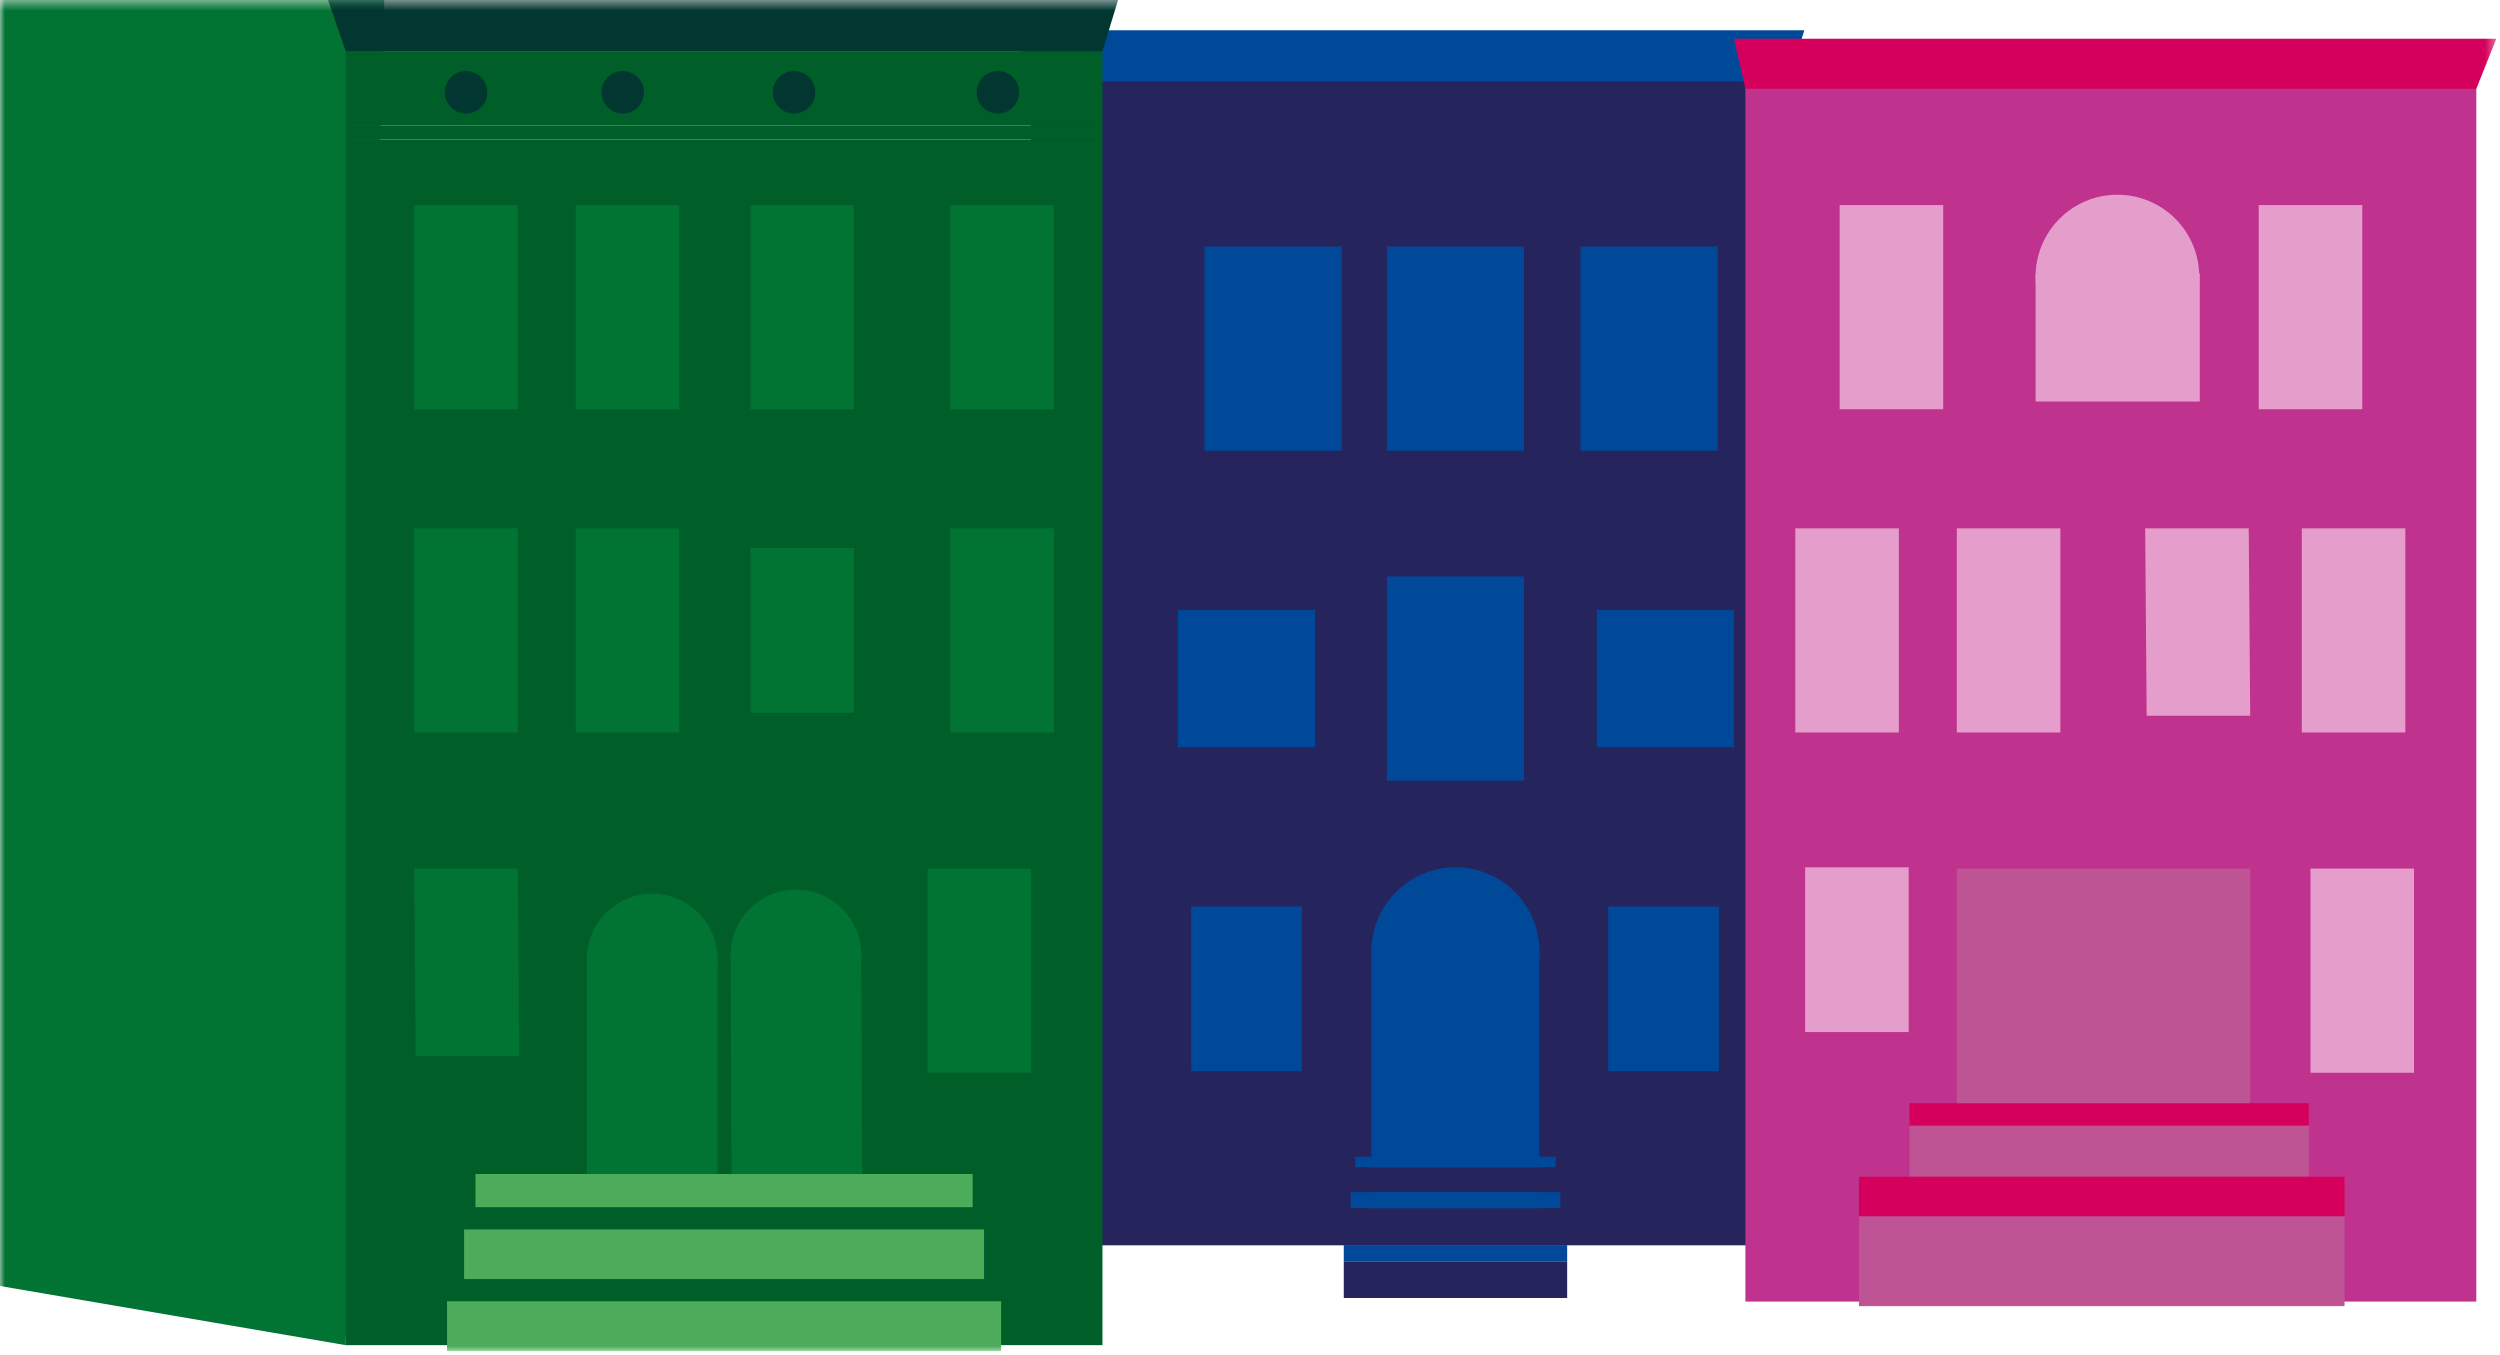 <?xml version="1.0" encoding="UTF-8"?>
<svg width="249px" height="135px" viewBox="0 0 249 135" version="1.1" xmlns="http://www.w3.org/2000/svg" xmlns:xlink="http://www.w3.org/1999/xlink">
    <!-- Generator: Sketch 47.1 (45422) - http://www.bohemiancoding.com/sketch -->
    <title>dos</title>
    <desc>Created with Sketch.</desc>
    <defs>
        <polygon id="path-1" points="0 135 248.634 135 248.634 0.427 0 0.427"></polygon>
    </defs>
    <g id="Page-1" stroke="none" stroke-width="1" fill="none" fill-rule="evenodd">
        <g id="dos" transform="translate(0, -1)">
            <polygon id="Fill-1" fill="#25245D" points="102.677 125.033 178.052 125.033 178.052 14.899 102.677 14.899"></polygon>
            <polygon id="Fill-2" fill="#25245D" points="102.677 15.867 178.052 15.867 178.052 8.471 102.677 8.471"></polygon>
            <polygon id="Fill-3" fill="#004998" points="178.152 9.105 102.777 9.105 101.018 4.016 179.709 4.016"></polygon>
            <polygon id="Fill-4" fill="#004998" points="119.966 45.889 133.626 45.889 133.626 25.556 119.966 25.556"></polygon>
            <polygon id="Fill-5" fill="#004998" points="138.135 45.889 151.795 45.889 151.795 25.556 138.135 25.556"></polygon>
            <polygon id="Fill-6" fill="#004998" points="157.415 45.889 171.074 45.889 171.074 25.556 157.415 25.556"></polygon>
            <polygon id="Fill-7" fill="#004998" points="117.323 75.416 130.983 75.416 130.983 61.756 117.323 61.756"></polygon>
            <polygon id="Fill-8" fill="#004998" points="159.043 75.416 172.703 75.416 172.703 61.756 159.043 61.756"></polygon>
            <polygon id="Fill-9" fill="#004998" points="138.135 78.753 151.795 78.753 151.795 58.419 138.135 58.419"></polygon>
            <polygon id="Fill-10" fill="#004998" points="118.642 107.694 129.666 107.694 129.666 91.283 118.642 91.283"></polygon>
            <polygon id="Fill-11" fill="#004998" points="160.177 107.694 171.202 107.694 171.202 91.283 160.177 91.283"></polygon>
            <polygon id="Fill-12" fill="#004998" points="136.601 121.883 153.327 121.883 153.327 95.269 136.601 95.269"></polygon>
            <g id="Group-67" transform="translate(0, 0.573)">
                <path d="M153.327,95.173 C153.327,99.792 149.583,103.535 144.965,103.535 C140.346,103.535 136.601,99.792 136.601,95.173 C136.601,90.555 140.346,86.811 144.965,86.811 C149.583,86.811 153.327,90.555 153.327,95.173 Z" id="Fill-13" fill="#004998"></path>
                <mask id="mask-2" fill="white">
                    <use xlink:href="#path-1"></use>
                </mask>
                <g id="Clip-16"></g>
                <polygon id="Fill-15" fill="#004998" mask="url(#mask-2)" points="134.981 116.712 154.947 116.712 154.947 115.627 134.981 115.627"></polygon>
                <polygon id="Fill-17" fill="#25245D" mask="url(#mask-2)" points="134.981 119.165 154.947 119.165 154.947 116.712 134.981 116.712"></polygon>
                <polygon id="Fill-18" fill="#004998" mask="url(#mask-2)" points="134.525 120.781 155.404 120.781 155.404 119.165 134.525 119.165"></polygon>
                <polygon id="Fill-19" fill="#25245D" mask="url(#mask-2)" points="134.525 124.438 155.404 124.438 155.404 120.782 134.525 120.782"></polygon>
                <polygon id="Fill-20" fill="#004998" mask="url(#mask-2)" points="133.84 126.054 156.09 126.054 156.09 124.438 133.84 124.438"></polygon>
                <polygon id="Fill-21" fill="#25245D" mask="url(#mask-2)" points="133.84 129.709 156.09 129.709 156.09 126.054 133.84 126.054"></polygon>
                <polyline id="Fill-22" fill="#017333" mask="url(#mask-2)" points="34.431 134.405 -0.001 128.514 -0.001 0.426 38.273 0.426"></polyline>
                <polygon id="Fill-23" fill="#005F29" mask="url(#mask-2)" points="34.431 12.912 109.806 12.912 109.806 5.516 34.431 5.516"></polygon>
                <polygon id="Fill-24" fill="#005F29" mask="url(#mask-2)" points="34.431 134.405 109.806 134.405 109.806 14.326 34.431 14.326"></polygon>
                <polygon id="Fill-25" fill="#013631" mask="url(#mask-2)" points="109.805 5.517 34.431 5.517 32.672 0.427 111.362 0.427"></polygon>
                <path d="M48.53,9.62 C48.53,10.788 47.583,11.735 46.415,11.735 C45.246,11.735 44.299,10.788 44.299,9.62 C44.299,8.451 45.246,7.504 46.415,7.504 C47.583,7.504 48.53,8.451 48.53,9.62" id="Fill-26" fill="#013631" mask="url(#mask-2)"></path>
                <path d="M64.141,9.62 C64.141,10.788 63.194,11.735 62.026,11.735 C60.858,11.735 59.91,10.788 59.91,9.62 C59.91,8.451 60.858,7.504 62.026,7.504 C63.194,7.504 64.141,8.451 64.141,9.62" id="Fill-27" fill="#013631" mask="url(#mask-2)"></path>
                <path d="M81.203,9.62 C81.203,10.788 80.256,11.735 79.087,11.735 C77.919,11.735 76.972,10.788 76.972,9.62 C76.972,8.451 77.919,7.504 79.087,7.504 C80.256,7.504 81.203,8.451 81.203,9.62" id="Fill-28" fill="#013631" mask="url(#mask-2)"></path>
                <path d="M101.506,9.62 C101.506,10.788 100.559,11.735 99.391,11.735 C98.222,11.735 97.275,10.788 97.275,9.62 C97.275,8.451 98.222,7.504 99.391,7.504 C100.559,7.504 101.506,8.451 101.506,9.62" id="Fill-29" fill="#013631" mask="url(#mask-2)"></path>
                <polyline id="Fill-30" fill="#005F29" mask="url(#mask-2)" points="34.431 14.326 34.431 12.912 109.805 12.912 109.805 14.326"></polyline>
                <polygon id="Fill-31" fill="#017333" mask="url(#mask-2)" points="41.258 41.188 51.571 41.188 51.571 20.854 41.258 20.854"></polygon>
                <polygon id="Fill-32" fill="#017333" mask="url(#mask-2)" points="57.344 41.188 67.657 41.188 67.657 20.854 57.344 20.854"></polygon>
                <polygon id="Fill-33" fill="#017333" mask="url(#mask-2)" points="74.748 41.188 85.061 41.188 85.061 20.854 74.748 20.854"></polygon>
                <polygon id="Fill-34" fill="#017333" mask="url(#mask-2)" points="94.658 41.188 104.971 41.188 104.971 20.854 94.658 20.854"></polygon>
                <polygon id="Fill-35" fill="#017333" mask="url(#mask-2)" points="41.258 73.382 51.571 73.382 51.571 53.049 41.258 53.049"></polygon>
                <polygon id="Fill-36" fill="#017333" mask="url(#mask-2)" points="57.344 73.382 67.657 73.382 67.657 53.049 57.344 53.049"></polygon>
                <polygon id="Fill-37" fill="#017333" mask="url(#mask-2)" points="74.748 71.421 85.061 71.421 85.061 55.01 74.748 55.01"></polygon>
                <polygon id="Fill-38" fill="#017333" mask="url(#mask-2)" points="94.658 73.382 104.971 73.382 104.971 53.049 94.658 53.049"></polygon>
                <polygon id="Fill-39" fill="#017333" mask="url(#mask-2)" points="51.717 105.604 41.404 105.604 41.258 86.938 51.571 86.938"></polygon>
                <polygon id="Fill-40" fill="#017333" mask="url(#mask-2)" points="92.387 107.272 102.7 107.272 102.7 86.938 92.387 86.938"></polygon>
                <polygon id="Fill-41" fill="#017333" mask="url(#mask-2)" points="58.453 117.357 71.469 117.357 71.469 95.58 58.453 95.58"></polygon>
                <path d="M71.469,95.951 C71.469,92.357 68.555,89.443 64.961,89.443 C61.366,89.443 58.453,92.357 58.453,95.951 C58.453,99.546 61.366,102.46 64.961,102.46 C68.555,102.46 71.469,99.546 71.469,95.951" id="Fill-42" fill="#017333" mask="url(#mask-2)"></path>
                <polygon id="Fill-43" fill="#017333" mask="url(#mask-2)" points="85.876 117.357 72.86 117.357 72.768 95.172 85.784 95.172"></polygon>
                <path d="M85.784,95.543 C85.784,91.949 82.87,89.035 79.275,89.035 C75.681,89.035 72.767,91.949 72.767,95.543 C72.767,99.138 75.681,102.052 79.275,102.052 C82.87,102.052 85.784,99.138 85.784,95.543" id="Fill-44" fill="#017333" mask="url(#mask-2)"></path>
                <polygon id="Fill-45" fill="#4CAC5B" mask="url(#mask-2)" points="47.358 120.687 96.879 120.687 96.879 117.357 47.358 117.357"></polygon>
                <polygon id="Fill-46" fill="#005F29" mask="url(#mask-2)" points="46.225 122.88 98.012 122.88 98.012 120.687 46.225 120.687"></polygon>
                <polygon id="Fill-47" fill="#4CAC5B" mask="url(#mask-2)" points="46.225 127.843 98.012 127.843 98.012 122.88 46.225 122.88"></polygon>
                <polygon id="Fill-48" fill="#005F29" mask="url(#mask-2)" points="44.524 130.037 99.712 130.037 99.712 127.843 44.524 127.843"></polygon>
                <polygon id="Fill-49" fill="#4CAC5B" mask="url(#mask-2)" points="44.524 135 99.712 135 99.712 130.037 44.524 130.037"></polygon>
                <polygon id="Fill-50" fill="#BF328D" mask="url(#mask-2)" points="173.842 130.064 246.64 130.064 246.64 7.899 173.842 7.899"></polygon>
                <polygon id="Fill-51" fill="#E59ECC" mask="url(#mask-2)" points="183.23 41.188 193.543 41.188 193.543 20.854 183.23 20.854"></polygon>
                <polygon id="Fill-52" fill="#E59ECC" mask="url(#mask-2)" points="224.97 41.188 235.283 41.188 235.283 20.854 224.97 20.854"></polygon>
                <polygon id="Fill-53" fill="#E59ECC" mask="url(#mask-2)" points="178.812 73.382 189.125 73.382 189.125 53.049 178.812 53.049"></polygon>
                <polygon id="Fill-54" fill="#E59ECC" mask="url(#mask-2)" points="194.898 73.382 205.211 73.382 205.211 53.049 194.898 53.049"></polygon>
                <polygon id="Fill-55" fill="#E59ECC" mask="url(#mask-2)" points="179.793 103.222 190.106 103.222 190.106 86.811 179.793 86.811"></polygon>
                <polygon id="Fill-56" fill="#E59ECC" mask="url(#mask-2)" points="229.258 73.382 239.571 73.382 239.571 53.049 229.258 53.049"></polygon>
                <polygon id="Fill-57" fill="#E59ECC" mask="url(#mask-2)" points="224.12 71.715 213.807 71.715 213.661 53.049 223.974 53.049"></polygon>
                <polygon id="Fill-58" fill="#E59ECC" mask="url(#mask-2)" points="202.747 40.419 219.098 40.419 219.098 27.671 202.747 27.671"></polygon>
                <path d="M219.043,27.969 C219.043,23.469 215.396,19.822 210.896,19.822 C206.395,19.822 202.747,23.469 202.747,27.969 C202.747,32.47 206.395,36.117 210.896,36.117 C215.396,36.117 219.043,32.47 219.043,27.969" id="Fill-59" fill="#E59ECC" mask="url(#mask-2)"></path>
                <polygon id="Fill-60" fill="#E59ECC" mask="url(#mask-2)" points="230.126 107.272 240.439 107.272 240.439 86.938 230.126 86.938"></polygon>
                <polyline id="Fill-61" fill="#D5005B" mask="url(#mask-2)" points="173.842 9.271 172.703 4.283 248.634 4.283 246.64 9.271"></polyline>
                <polygon id="Fill-62" fill="#D5005B" mask="url(#mask-2)" points="190.185 112.55 229.957 112.55 229.957 110.305 190.185 110.305"></polygon>
                <polygon id="Fill-63" fill="#BF5495" mask="url(#mask-2)" points="190.185 117.629 229.957 117.629 229.957 112.55 190.185 112.55"></polygon>
                <polygon id="Fill-64" fill="#D5005B" mask="url(#mask-2)" points="185.153 121.58 233.515 121.58 233.515 117.629 185.153 117.629"></polygon>
                <polygon id="Fill-65" fill="#BF5495" mask="url(#mask-2)" points="185.153 130.519 233.515 130.519 233.515 121.581 185.153 121.581"></polygon>
                <polygon id="Fill-66" fill="#BF5495" mask="url(#mask-2)" points="194.898 110.305 224.12 110.305 224.12 86.938 194.898 86.938"></polygon>
            </g>
        </g>
    </g>
</svg>